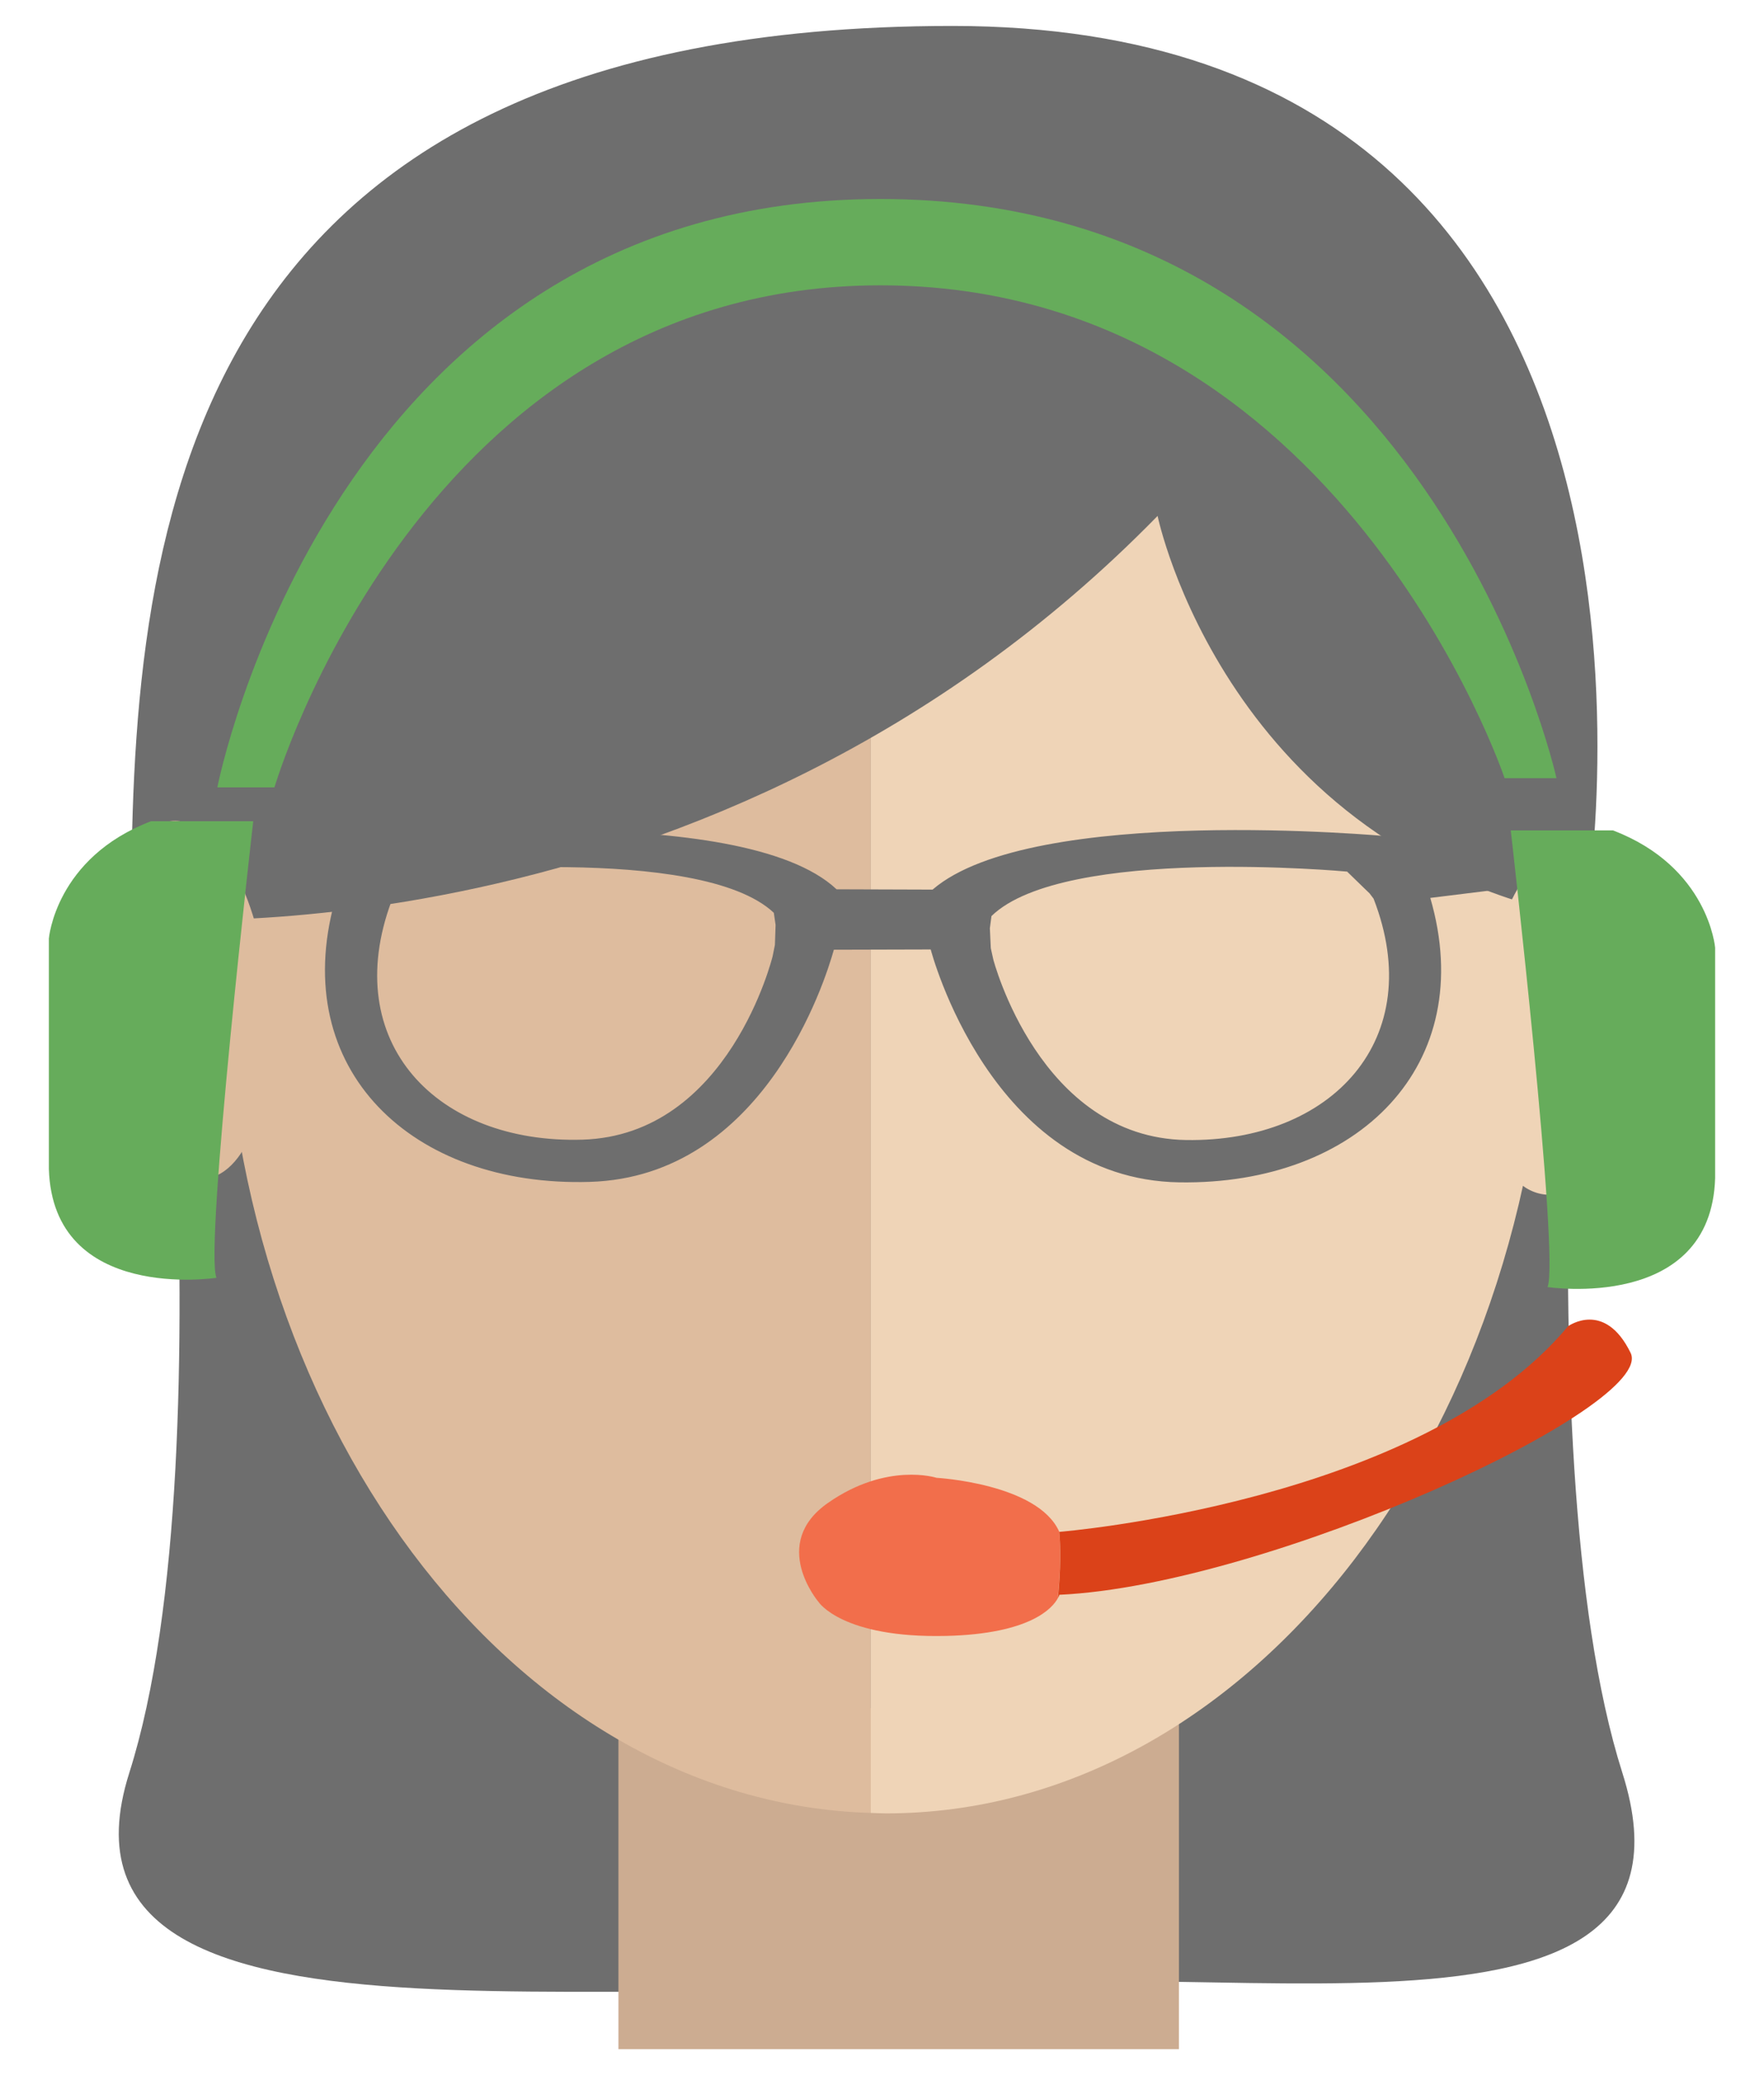 <svg width="34" height="40" viewBox="0 0 34 40" fill="none" xmlns="http://www.w3.org/2000/svg">
<g id="Group 1321314671">
<path id="Vector" d="M2.777 13.681C2.777 13.681 4.491 27.879 2.492 34.173C0.492 40.467 13.826 37.397 18.967 38.861C24.108 40.325 18.485 13.388 18.485 13.388L2.777 13.681Z" fill="#6E6E6E"/>
<path id="Vector_2" d="M30.743 13.668C30.743 13.668 29.271 27.879 31.27 34.173C33.269 40.467 21.837 37.15 16.696 38.614C11.555 40.077 15.276 13.388 15.276 13.388L30.743 13.668Z" fill="#6E6E6E"/>
<path id="Vector_3" d="M11.92 39.5H22.723V32.924H11.92V39.5Z" fill="#CCAC91"/>
<g id="Group">
<path id="Vector_4" d="M4.297 18.227C4.297 27.338 9.861 34.742 16.781 34.946V4.795C9.98 5.021 4.297 9.243 4.297 18.227Z" fill="#DEBC9E"/>
<path id="Vector_5" d="M17.364 4.785C17.17 4.785 16.976 4.789 16.783 4.795V34.946C16.88 34.948 16.977 34.955 17.074 34.955C24.131 34.955 29.85 27.466 29.85 18.227C29.85 8.988 24.42 4.785 17.364 4.785Z" fill="#EFD4B7"/>
</g>
<g id="Group_2">
<g id="Group_3">
<g id="Group_4">
<path id="Vector_6" d="M29.115 17.117L28.446 16.147L27.182 16.157L26.777 16.16L26.735 16.119C26.735 16.119 19.903 15.485 17.975 17.148L16.124 17.142C14.289 15.412 7.267 16.171 7.267 16.171L7.225 16.212L6.821 16.215L5.557 16.225L5.566 17.387L6.449 17.381C5.567 20.613 7.93 22.886 11.37 22.782C14.715 22.68 15.901 18.921 16.072 18.307L17.939 18.302C17.939 18.302 19.088 22.735 22.733 22.791C26.177 22.843 28.506 20.532 27.568 17.308L29.115 17.117ZM14.936 18.214L14.892 18.432C14.892 18.432 14.053 21.882 11.229 21.968C8.419 22.053 6.536 20.093 7.545 17.372L7.623 17.258L7.721 17.168L8.047 16.842C8.047 16.842 13.492 16.254 14.915 17.595L14.949 17.829L14.936 18.214ZM22.862 21.975C20.036 21.931 19.145 18.494 19.145 18.494L19.097 18.277L19.079 17.893L19.11 17.658C20.512 16.295 25.965 16.801 25.965 16.801L26.296 17.123L26.396 17.219L26.475 17.323C27.526 20.029 25.673 22.018 22.862 21.975Z" fill="#6E6E6E"/>
</g>
</g>
</g>
<path id="Vector_7" d="M22.312 9.945C22.312 9.945 23.631 16.355 30.555 17.704C30.555 17.704 33.522 0.5 18.356 0.5C3.189 0.5 2.529 10.62 2.529 17.704C2.529 17.704 13.74 18.716 22.312 9.945Z" fill="#6E6E6E"/>
<g id="Group_5">
<g id="Group_6">
<g id="Group_7">
<g id="Group_8">
<g id="Group_9">
<g id="Group_10">
<g id="Group_11">
<path id="Vector_8" d="M4.189 15.178C4.189 15.178 6.39 3.836 16.968 3.836C27.546 3.836 30 15 30 15H29C29 15 25.812 5.5 16.968 5.5C8.125 5.5 5.29 15.178 5.29 15.178H4.189Z" fill="#66AC5B"/>
</g>
</g>
</g>
</g>
</g>
</g>
</g>
<path id="Vector_9" d="M28.563 19.277C28.288 21.206 28.816 22.882 29.741 23.021C30.667 23.161 31.64 21.71 31.914 19.781C32.188 17.853 31.66 16.177 30.735 16.037C29.81 15.898 28.837 17.348 28.563 19.277Z" fill="#EFD4B7"/>
<path id="Vector_10" d="M5.165 19.119C5.344 21.023 4.801 22.635 3.952 22.719C3.104 22.804 2.27 21.329 2.091 19.426C1.911 17.522 2.455 15.91 3.303 15.826C4.152 15.742 4.986 17.216 5.165 19.119Z" fill="#DEBC9E"/>
<path id="Vector_11" d="M29.119 16.007C29.119 16.007 30.064 24.243 29.828 24.809C29.828 24.809 32.979 25.293 33.058 22.709V18.268C33.058 18.268 32.931 16.709 31.089 16.007H29.434" fill="#66AC5B"/>
<path id="Vector_12" d="M4.881 15.83C4.881 15.83 3.936 24.066 4.172 24.631C4.172 24.631 1.021 25.116 0.942 22.532V18.091C0.942 18.091 1.069 16.532 2.911 15.83H4.566" fill="#66AC5B"/>
<g id="Group_12">
<path id="Vector_13" d="M20.415 29.523C20 28.595 18.05 28.486 18.05 28.486C18.05 28.486 17.097 28.176 15.96 28.969C14.822 29.762 15.778 30.881 15.778 30.881C15.778 30.881 16.233 31.58 18.235 31.534C19.87 31.495 20.29 30.991 20.389 30.807C20.445 30.236 20.445 29.822 20.415 29.523Z" fill="#F26E4B"/>
<path id="Vector_14" d="M31.429 26.078C30.928 25.052 30.223 25.565 30.223 25.565C27.386 28.969 20.419 29.528 20.419 29.528C20.418 29.526 20.417 29.524 20.416 29.523C20.446 29.822 20.447 30.236 20.391 30.807C20.413 30.766 20.419 30.741 20.419 30.741C24.468 30.554 31.93 27.104 31.429 26.078Z" fill="#DB4219"/>
</g>
</g>
</svg>
